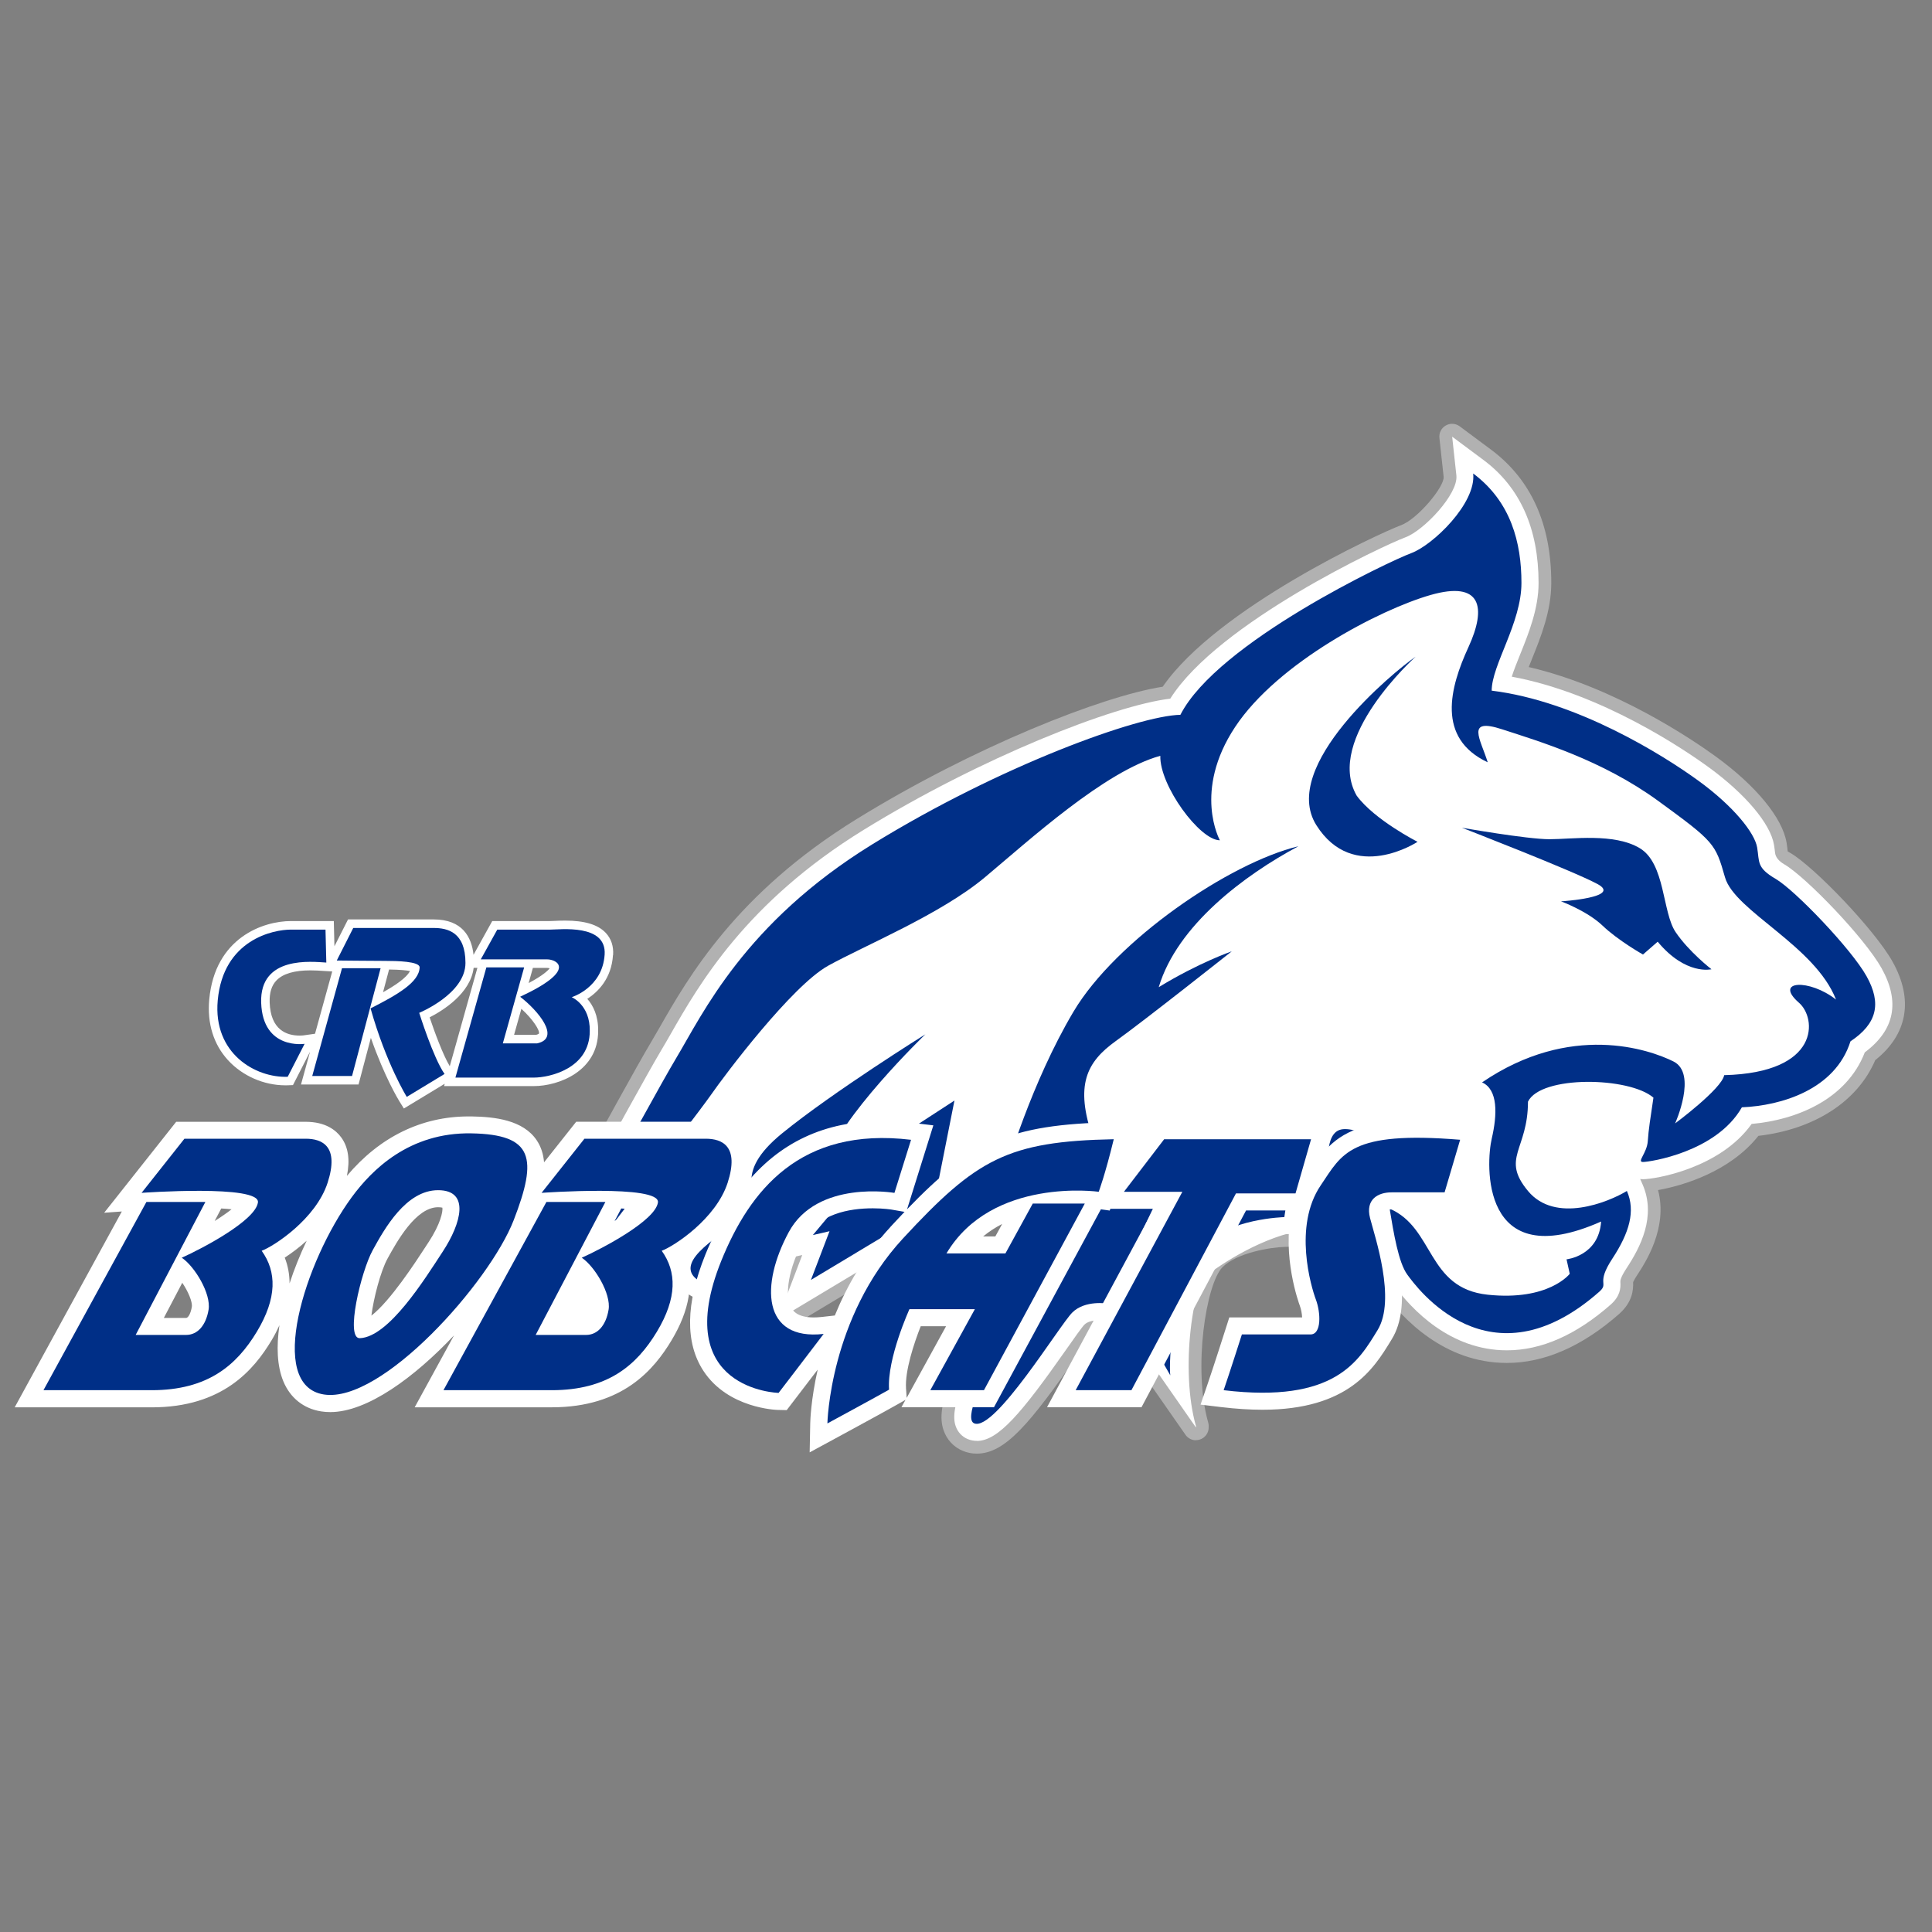 <?xml version="1.0" encoding="UTF-8"?><svg id="Layer_1" xmlns="http://www.w3.org/2000/svg" xmlns:xlink="http://www.w3.org/1999/xlink" viewBox="0 0 500 500"><rect x="0" y="0" width="500" height="500" fill="#808080" stroke="none"/><defs><style>.cls-1{fill:#fff;}.cls-2{fill:#b1b1b1;}.cls-3{fill:none;}.cls-4{fill:#002f87;}</style><clipPath id="clippath"><rect class="cls-3" x="524.22" y="58.27" width="492.78" height="364.08"/></clipPath></defs><polygon class="cls-2" points="202.32 329.4 189.76 332.3 225.25 289.77 258.13 268.4 249.85 310.1 238.05 323.32 194.72 349.32 202.32 329.4"/><path class="cls-2" d="M252.79,376.2c-1.24,0-2.43-.23-3.55-.69-2.4-.97-4.2-2.89-5.06-5.41-2.1-6.14,1.79-15.67,17.36-42.5.5-.86,1-1.73,1.43-2.47-1.15-3.28-4.81-10.96-9.24-18.77l-1.6-2.82.9-3.12c.28-.96,6.9-23.6,18.19-42.58,12.18-20.48,43.87-41.72,63.01-46.32l2.83-.68,5.18,13.6-2.56,1.37c-4.9,2.62-12.89,7.4-19.88,13.82l5.97,10.88-2.19,1.73c-.22.18-22.52,17.85-30.3,23.43-4.22,3.03-7,5.03-3.16,16.27,2.15,6.3,7.37,7.24,10.29,7.24h.26s13.15-.92,13.15-.92l-5.64,11.92-17.11,35.77-5.74-.98s0,0,0,0c-.02,0-.32-.03-.72-.03-1.06,0-1.63.21-1.75.29-.44.5-2.87,3.95-4.32,6.01-11.92,16.97-18.34,24.96-25.75,24.96Z"/><path class="cls-2" d="M309.51,372.74c-1.06,0-2.08-.51-2.71-1.42l-22.19-31.84c-.67-.96-.78-2.2-.3-3.26l17.74-38.9c.54-1.19,1.73-1.94,3.01-1.94.17,0,.34.01.5.04l33.52,5.16c.87.13,1.64.61,2.16,1.31.52.71.73,1.59.6,2.46l-2.41,15.46c-.25,1.58-1.59,2.76-3.19,2.79l-3.69.09c-3.68.09-12.51,1.52-16.21,5.3-4.19,4.28-7.64,26.16-3.66,40.15.08.29.13.6.13.9v.37c0,1.44-.94,2.72-2.31,3.15-.33.1-.66.15-.99.15Z"/><path class="cls-2" d="M137.06,355.43c-.62,0-1.24-.17-1.8-.53l-7.37-4.78c-1.44-.94-1.93-2.82-1.11-4.34,3.56-6.6,34.92-64.73,41.6-75.87.71-1.19,1.47-2.51,2.29-3.94,7.47-13.07,19.91-34.82,51.07-54.02,30.22-18.63,63.34-31.75,79.17-34.23,14.09-20.37,56.03-39.7,61.66-41.79,4.32-1.6,11.32-10.03,11.04-12.55l-1.09-10.04c-.14-1.31.5-2.57,1.64-3.22.51-.29,1.08-.44,1.64-.44.7,0,1.39.22,1.97.65l8.1,6.03c10.35,7.7,15.6,19.31,15.6,34.49,0,7.28-2.68,13.94-5.05,19.82-.27.66-.53,1.32-.78,1.96,22.5,5.23,42.59,18.93,48.45,23.19,10.37,7.54,17.2,15.86,18.27,22.25.13.81.22,1.54.29,2.2,0,.02,0,.05,0,.07.22.13.5.3.77.45,6.02,3.51,21.72,19.77,26.37,28.09,5.49,9.81,3.89,18.83-4.48,25.48-4.55,10.68-15.72,17.91-30.24,19.6-7.39,9.29-19.51,12.89-25.97,14.03,2.6,9.81-3.31,18.8-5.37,21.95-.7,1.07-.98,1.65-1.08,1.89.09,2.11-.24,5.13-3.49,8.1-9.63,8.51-19.44,12.8-29.2,12.8-16.17,0-26.93-11.42-31.91-18.22-3.15-4.3-4.46-11.05-5.97-20.12l-1.38-8.27c-.2-1.19.27-2.4,1.22-3.14.59-.46,1.31-.71,2.04-.71.44,0,.88.09,1.3.27l7.4,3.17c7.37,3.16,10.81,8.96,13.59,13.63,3.18,5.35,4.66,7.54,9.58,8.06,1.32.14,2.62.21,3.84.21,2.12,0,3.87-.21,5.3-.51-4.74-.96-8.72-3.37-11.69-7.1-6.75-8.51-6.05-21.43-4.73-27.06.8-3.43.79-5.39.7-6.3l-6.02-2.71c-1.09-.49-1.83-1.53-1.94-2.72-.1-1.19.44-2.35,1.43-3.02l6.5-4.43c10.79-7.36,22.3-11.09,34.22-11.09s20.02,3.6,23.11,5.15c1.68.84,3.08,1.96,4.18,3.34.49-.31,1.08-.5,1.7-.52l3.6-.09c9.44-.24,13.75-2.77,14.33-4.41.16-.43.04-.8-.02-.96-5.38-4.82-5.26-9.2-4.19-12.04.29-.77.93-2.09,2.19-3.3-1.67-1.45-3.4-2.86-5.09-4.24-6.68-5.44-12.42-10.11-14.23-16.43q-1.86-6.52-14.4-15.66c-10.51-7.66-22.16-12.11-31.18-15.13l1.91,6.15c.39,1.25,0,2.61-.98,3.47-.61.54-1.39.81-2.17.81-.48,0-.95-.1-1.4-.31l-9.03-4.23c-10.18-4.77-19.95-15.57-8.73-39.97.65-1.4,1.06-2.52,1.32-3.38-.56.11-1.21.27-1.99.49-10.73,3.06-36.14,15.69-46.27,30.98-8.17,12.33-3.81,21.03-3.62,21.39l3.62,6.5c.57,1.02.56,2.27-.04,3.28-.59,1.01-1.68,1.63-2.85,1.63h-7.5c-3.82,0-7.79-2.09-11.82-6.22-3.53-3.62-6.69-8.32-8.75-12.86-10.08,5.42-22.15,15.7-30.4,22.74-1.74,1.49-3.37,2.87-4.86,4.12-8.93,7.47-21.79,13.77-32.13,18.83-3.93,1.93-7.22,3.54-9.67,4.89-6.63,3.69-21.62,22.25-27.8,31.16-3.88,5.6-50.14,65.69-50.6,66.3-.65.84-1.63,1.29-2.62,1.29ZM402.97,288.77c-.4,4.22-1.43,7.32-2.2,9.67q-.98,2.96.6,4.86c.67.81,1.8,1.74,4.57,1.74,4.04,0,8.84-2.03,11.09-3.4-.43-2.74.77-5.06,1.31-6.1.13-.25.35-.68.43-.91.14-2.01.35-3.77.67-6.01-2.11-.52-4.97-.92-8.33-.92-4.03,0-6.69.57-8.13,1.07Z"/><path class="cls-1" d="M357.99,328.85c-11.85-25.38-47.27,1.65-48.1,3.32-.83,1.67-7.08,21.65-7.08,21.65l-10.55-16.44-26.5-6.45s0-.83.77-5.36c.77-4.53-.77-4.63-.77-4.63,0,0-3.33-3.75-6.24-4.58-2.91-.83-8.33,1.25-12.91,1.25s-13.74,3.75-13.74,3.75l-26.64,14.99s1.25-4.16,2.5-6.66c1.25-2.5.42-7.08.42-7.08l-4.16-5.83s-9.58,12.07-12.49,14.57c-2.91,2.5-7.49,3.75-7.49,3.75,0,0-8.33-13.74-10.19-9.61-1.86,4.13,7.69,6.7-1.47,8.36-9.16,1.67-36.27,18.3-36.27,18.3l-7.37-4.78c1.41-2.62,34.68-64.33,41.52-75.74.74-1.23,1.52-2.59,2.37-4.08,7.27-12.72,19.45-34.01,49.89-52.77,30.24-18.64,64.61-32.21,79.37-33.97,12.42-19.7,55.27-39.68,60.87-41.76,4.74-1.75,13.7-11.19,13.18-16l-1.09-10.04,8.1,6.03c9.47,7.05,14.26,17.76,14.26,31.84,0,6.63-2.55,12.99-4.81,18.59-.78,1.94-1.57,3.91-2.13,5.65,23.24,4.31,44.62,18.83,50.92,23.41,9.54,6.94,16.04,14.65,16.95,20.12.12.74.2,1.41.27,2.02q.19,1.73,2.4,3.02c5.59,3.26,20.79,19.05,25.15,26.85,4.87,8.72,3.42,16.04-4.32,21.8-4.69,12.17-17.66,17.5-29.29,18.53-8.27,11.61-25.15,14.31-28.11,14.31-.25,0-.49-.02-.73-.05l.6,1.36c3.64,8.29-.59,16.34-4.1,21.68-1.7,2.59-1.65,3.31-1.63,3.62.11,1.65-.09,3.63-2.4,5.74-8.99,7.94-18.04,11.93-26.97,11.93-14.7,0-24.64-10.57-29.25-16.87"/><path class="cls-4" d="M315.71,217.47s-7.08-12.7,3.95-29.35c11.03-16.65,37.47-30.39,50.58-34.14,13.11-3.75,14.57,3.12,9.78,13.53-4.79,10.41-8.33,23.52,5,29.77-1.87-6.04-5.83-11.66,3.75-8.53,9.57,3.12,25.81,7.91,40.38,18.53,14.57,10.62,14.78,11.03,17.28,19.77,2.5,8.74,23.31,17.69,28.73,31.64-6.87-5.41-16.24-5-9.58.83,4.58,3.95,5.62,18.11-19.36,18.73-.62,3.54-12.7,12.49-12.7,12.49,0,0,5.83-12.91-.42-16.03-6.24-3.12-26.64-10.2-49.54,5.41,4.16,1.87,3.95,8.33,2.5,14.57-1.46,6.24-3.12,35.39,28.31,21.44-.62,8.95-8.95,9.78-8.95,9.78l.83,3.75s-5.41,7.08-21.23,5.41c-15.82-1.67-13.74-17.28-25.39-22.27,1.04,6.24,2.29,13.95,4.58,17.07,2.29,3.12,21.23,29.56,49.75,4.37,2.5-2.29-1.04-1.87,3.33-8.53,4.37-6.66,6.04-12.28,3.75-17.49-4.79,2.91-18.53,8.53-25.6,0-7.08-8.53,0-10.62,0-23.11,3.33-6.87,26.23-6.45,32.47-1.04-.83,5.62-1.25,8.12-1.46,11.24-.21,3.12-2.91,5.41-1.25,5.41s18.94-2.5,25.6-14.15c10.2-.42,24.15-4.58,28.1-17.07,6.87-4.58,8.12-9.78,4.16-16.86-3.95-7.08-18.53-22.27-23.52-25.19-5-2.91-4.16-4.37-4.79-8.12-.62-3.75-6.04-10.62-15.2-17.28-9.16-6.66-31.43-20.61-53.5-23.31,0-6.66,7.7-17.49,7.7-27.89s-2.71-21.02-12.49-28.31c.83,7.7-10.41,18.53-16.03,20.61-5.62,2.08-50.17,23.11-59.74,41.84-10.82.21-46.63,13.11-79.72,33.51-33.1,20.4-43.92,43.92-50.79,55.37-6.87,11.45-41.42,75.56-41.42,75.56,0,0,46.63-60.57,50.37-65.99,3.75-5.41,21.02-28.31,30.39-33.51,9.37-5.2,29.14-13.32,40.59-22.9,11.45-9.58,31.02-27.48,45.38-31.43-.21,7.7,10.2,21.86,15.4,21.86Z"/><path class="cls-1" d="M186.3,337.78c-1.89-.24-8.27-1.36-10.89-5.64-1.22-2-1.44-4.37-.61-6.67,1.57-4.35,6.69-7.97,11.64-11.48,1.42-1.01,3.43-2.43,4.44-3.32-.03-.13-.07-.26-.1-.38-1.49-5.67-1.44-12.07,8.91-20.47,13.38-10.87,36.52-25.31,37.5-25.92l5.39,6.91c-6.06,5.85-22.31,22.93-24.61,31.67l-.24.92-.6.74c-10.94,13.41-26.76,31.95-26.92,32.13l-1.55,1.81-2.36-.3Z"/><path class="cls-4" d="M239.52,267.64s-22.69,21.86-25.81,33.72c-11.03,13.53-26.85,32.06-26.85,32.06,0,0-9.78-1.25-7.91-6.45,1.87-5.2,14.57-11.45,16.24-14.57,1.67-3.12-6.04-8.33,7.29-19.15,13.32-10.82,37.05-25.6,37.05-25.6Z"/><polygon class="cls-1" points="207.62 324.79 198.59 326.87 227.47 292.27 253.36 275.44 246.78 308.57 235.92 320.75 201.22 341.57 207.62 324.79"/><polygon class="cls-4" points="247.01 284.82 242.7 306.54 233.08 317.31 209.87 331.24 214.68 318.64 210.37 319.63 230.43 295.6 247.01 284.82"/><path class="cls-1" d="M252.79,372.89c-.8,0-1.58-.15-2.3-.44-1.51-.61-2.64-1.83-3.18-3.42-1.68-4.91,2.47-14.57,17.09-39.77.82-1.41,1.65-2.85,2.13-3.7-.67-3.18-5.49-13-9.92-20.83l-.91-1.61.51-1.78c.27-.94,6.75-23.14,17.85-41.81,11.77-19.8,42.43-40.34,60.94-44.8l3.11,8.17c-6.39,3.42-19.4,11.24-27.67,21.99,4.06-1.86,6.71-2.78,6.91-2.85l4.18,7.62c-.92.73-22.55,17.87-30.17,23.33-5.43,3.9-8.67,7.4-4.36,20.03,2.92,8.55,10.36,9.47,13.42,9.47.25,0,.41,0,.47-.01l7.54-.52-3.23,6.82-16.02,33.51-3.28-.56s-.52-.08-1.27-.08c-1.79,0-3.25.43-3.99,1.17-.65.65-2.84,3.78-4.78,6.54-11.44,16.29-17.49,23.55-23.05,23.55Z"/><path class="cls-4" d="M260.43,302.56s6.46-22.38,17.41-40.78c10.94-18.4,40.28-38.46,58.18-42.77-13.92,7.46-31.33,20.39-36.14,36.47,10.28-6.3,18.9-9.28,18.9-9.28,0,0-22.38,17.74-30,23.21-7.63,5.47-10.61,11.44-5.97,25.03,4.64,13.59,18.4,12.43,18.4,12.43l-14.59,30.5s-5.8-.99-9.12,2.32c-3.32,3.32-20.06,30.83-25.36,28.68-5.3-2.15,17.24-38.46,18.73-41.61,1.49-3.15-10.44-24.2-10.44-24.2Z"/><path class="cls-1" d="M309.51,369.43l-22.19-31.84,17.74-38.9,33.52,5.16-2.41,15.46-3.69.09c-3.52.09-13.71,1.4-18.5,6.3-5.56,5.68-8.54,29.06-4.47,43.37v.37Z"/><path class="cls-4" d="M302.87,355.94l-10.61-18.57,15.42-33.82,25.86,3.98-1.16,7.46s-14.42.33-21.55,7.63c-7.13,7.29-8.45,29.84-7.96,33.32Z"/><path class="cls-4" d="M344.15,304.71s-1.99-10.61,2.49-12.27c4.48-1.66,16.25,6.13,16.25,6.13l-18.73,6.13Z"/><path class="cls-4" d="M366.36,169.95s-23.7,21.22-15.25,35.97c4.64,6.3,15.75,11.94,15.75,11.94,0,0-16.58,10.94-26.19-4.31-9.61-15.25,19.89-39.62,25.69-43.6Z"/><path class="cls-4" d="M378.29,214.21s16.91,2.98,22.71,2.98,16.74-1.66,23.37,2.32c6.63,3.98,5.8,16.58,9.28,21.72s9.28,9.61,9.28,9.61c0,0-6.63,1.66-13.92-7.13l-3.81,3.32s-6.46-3.65-10.44-7.46c-3.98-3.81-10.77-6.3-10.77-6.3,0,0,15.91-.99,9.45-4.48-6.46-3.48-35.14-14.59-35.14-14.59Z"/><path class="cls-1" d="M158.67,247.17c.15-2.31-.49-4.23-1.89-5.73-2.01-2.15-5.45-3.19-10.52-3.19-1.09,0-2.08.04-2.88.08-.48.02-.87.04-1.16.04h-14.83l-4.84,8.73c-.5-4.56-2.85-9.15-10.31-9.15h-22.17l-3.52,6.95-.16-6.53h-11.1c-7.16,0-19.68,4.28-21.14,20.32-.56,6.16,1.11,11.58,4.84,15.66,3.73,4.09,9.29,6.53,14.87,6.53.23,0,.45,0,.67-.01l1.29-.05,4.42-8.64-2.34,8.48h14.89l3.19-12.06c3.57,10.21,7.21,16.14,7.39,16.43l1.15,1.85,10.58-6.41-.17.61h23.22c6.44,0,16.65-3.88,16.65-14.24.06-4.01-1.34-6.67-2.81-8.34,2.77-1.79,6.26-5.23,6.65-11.32ZM78.51,267.96c-.06,0-.42.05-.95.05-3.41,0-7.53-1.49-7.77-8.56-.09-2.53.49-4.41,1.77-5.73,1.66-1.72,4.61-2.59,8.77-2.59,1.28,0,2.42.08,3.26.14l2.39.14-4.45,16.12-3.03.43ZM99.13,256.79l1.56-5.88c2.98.04,4.59.23,5.42.39-.93,1.81-3.99,3.82-6.98,5.49ZM116.4,275.94c-1.81-3.03-4-9.03-5.21-12.65,3.46-1.77,10.57-6.19,11.39-12.81h.97l-7.15,25.45ZM139.48,267.49s-.15.18-.75.33h-5.69l1.89-6.74c3.01,2.73,4.81,5.6,4.55,6.4ZM136.81,254.42l1.1-3.93h3.68c.22,0,.46.05.66.11-.45.59-1.74,1.86-5.44,3.82Z"/><path class="cls-1" d="M377.14,312.98l6.49-21.95-5.4-.45c-4.36-.36-8.13-.53-11.52-.53-13.34,0-19.31,2.85-23.62,7.52l2.05-7.14h-46.05l-7.8,10.19c.38-1.43.78-2.98,1.21-4.75l1.35-5.56-5.72.12c-27.08.55-36.68,5.2-53.38,22.53l6.8-21.72-5.26-.63c-2.71-.33-5.37-.49-7.9-.49-14.95,0-26.75,5.52-35.73,16.75,1.63-5.39,1.38-9.49-.83-12.52-1.34-1.84-4.03-4.04-9.22-4.04h-33.49l-8.32,10.5c-.17-2.12-.77-4.02-1.9-5.71-3.55-5.27-10.87-6.07-16.86-6.17h-.75c-12.21,0-23.03,5.31-31.51,15.39.84-4.15.37-7.44-1.47-9.96-1.34-1.84-4.03-4.04-9.22-4.04h-33.49l-18.64,23.54,4.57-.33-27.73,50.69h35.46c18.43,0,26.5-9.85,30.97-17.26.82-1.35,1.49-2.68,2.09-3.99-.8,5.47-.63,10.53,1,14.49,1.78,4.32,5.26,7.1,9.8,7.81.76.12,1.55.18,2.35.18h0c9.58,0,21.77-8.99,32.03-19.85l-10.18,18.61h35.46c18.43,0,26.5-9.85,30.97-17.26,4.79-7.95,5.94-15.14,3.45-21.46,2.45-1.58,5.31-3.82,7.94-6.54-.9,1.84-1.78,3.74-2.6,5.76-5.11,12.69-5.26,22.82-.47,30.11,6.35,9.65,18.77,10.06,19.29,10.07l2.24.05,1.36-1.78s3.04-3.97,6.66-8.71c-1.77,7.82-1.92,13.34-1.93,13.85l-.15,7.57,6.66-3.61c.53-.29,13.12-7.12,16.04-8.79l2.11-1.2-1.06,1.92h23.95l27.67-51.22,2.28.32.17-.45h11.22l-27.61,51.35h24.45l27.06-50.93h11.86c-2.66,11.74,1.8,23.97,2.04,24.62.39,1.03.56,2.18.61,3.07h-18.85l-.98,3.06c-.03.1-3.19,10-4.69,14.34l-1.77,5.16,5.41.65c3.78.45,7.36.68,10.62.68,22.29,0,28.83-10.7,33.17-17.78l.31-.51c5.29-8.62,1.29-22.75-.86-30.34-.23-.82-.43-1.52-.57-2.06-.12-.45-.13-.76-.13-.92.2-.09.66-.24,1.41-.24h17.03ZM49.64,338.24c-.27,1.62-.91,2.84-1.48,2.84h-5.76l4.77-9.1c1.5,2.21,2.69,4.96,2.47,6.26ZM55.56,315.98l1.7-3.23c1.04.06,1.93.13,2.67.21-1.17.93-2.67,1.96-4.37,3.03ZM74.94,332.17c-.01-2.33-.4-4.57-1.25-6.7,1.76-1.14,3.74-2.62,5.68-4.37-1.69,3.56-3.21,7.3-4.44,11.07ZM110.94,321.43l-.86,1.32c-2.48,3.81-9.07,13.96-13.96,17.73.55-4.41,2.36-11.47,4.19-14.79,2.37-4.3,7.29-13.26,13.07-13.26.58,0,.93.06,1.11.12.15,1.02-.49,4.2-3.55,8.89ZM153.17,338.24c-.27,1.62-.91,2.84-1.48,2.84h-5.76l4.77-9.1c1.5,2.21,2.69,4.96,2.47,6.26ZM159.08,315.98l1.7-3.23c1.04.06,1.93.13,2.67.21-1.17.93-2.67,1.96-4.37,3.03ZM230.46,317.52c-6.78,7.32-11.34,15.41-14.41,22.93l-3.39.38c-.73.08-1.43.12-2.08.12-4.29,0-5.36-1.78-5.71-2.37-2.01-3.37-.75-10.47,3.13-17.65,3.67-6.79,11.75-8.22,17.88-8.22,2.83,0,4.82.33,4.83.33l3.38.59c-1.18,1.23-2.39,2.52-3.64,3.88ZM234.65,361.77l-.17-2.43c-.31-4.56,2.08-11.76,3.8-16.11h6.56l-10.19,18.54ZM257.59,319.99h-3.16c1.56-1.28,3.22-2.35,4.94-3.24l-1.78,3.24Z"/><path class="cls-4" d="M47.74,294.7h31.36c4.3,0,8.74,1.94,5.69,11.38-3.05,9.44-14.02,16.51-17.07,17.62,3.89,5.41,4.02,12.21-1.25,20.95-5.27,8.74-12.77,15.13-27.2,15.13H11.25l26.64-48.71h15.26l-18.04,34.41h13.04c2.91,0,5.13-2.36,5.83-6.52.69-4.16-3.61-11.24-6.94-13.46,5.27-2.36,19.01-9.57,19.71-14.29.69-4.72-30.11-2.5-30.11-2.5l11.1-14.02Z"/><path class="cls-4" d="M151.27,294.7h31.36c4.3,0,8.74,1.94,5.69,11.38-3.05,9.44-14.02,16.51-17.07,17.62,3.89,5.41,4.02,12.21-1.25,20.95-5.27,8.74-12.77,15.13-27.2,15.13h-28.03l26.64-48.71h15.26l-18.04,34.41h13.04c2.91,0,5.13-2.36,5.83-6.52.69-4.16-3.61-11.24-6.94-13.46,5.27-2.36,19.01-9.57,19.71-14.29.69-4.72-30.11-2.5-30.11-2.5l11.1-14.02Z"/><path class="cls-4" d="M121.99,293.31c-16.1-.28-25.77,9.46-30.95,16.51-12.21,16.65-22.2,48.71-7.22,51.07,14.99,2.36,42.88-29,49.12-45.1,6.24-16.1,5.13-22.2-10.96-22.48ZM114.63,323.84c-4.72,7.22-14.02,22.2-21.51,22.48-3.82.14.28-17.21,3.33-22.76,3.05-5.55,8.6-15.54,16.93-15.54s5.97,8.6,1.25,15.82Z"/><path class="cls-4" d="M235.78,294.98l-4.3,13.74s-19.98-3.47-27.34,10.13c-7.35,13.6-6.94,28.17,9.02,26.37-5.27,6.94-11.66,15.26-11.66,15.26,0,0-28.31-.69-14.85-34.14,7.35-18.18,20.4-34.83,49.12-31.36Z"/><path class="cls-4" d="M214.13,368.38s.56-27.34,19.57-47.88c19.01-20.54,27.06-25.12,54.54-25.67-2.22,9.16-3.89,13.6-3.89,13.6,0,0-27.62-3.89-39.41,15.96h15.26l7.08-12.91h13.46l-26.09,48.29h-13.88l11.52-20.95h-16.93s-5.83,12.77-5.27,20.82c-2.91,1.67-15.96,8.74-15.96,8.74Z"/><polygon class="cls-4" points="290.87 308.44 301.28 294.84 339.3 294.84 335.28 308.85 319.87 308.85 292.81 359.78 278.38 359.78 305.99 308.44 290.87 308.44"/><path class="cls-4" d="M377.88,294.98l-4.02,13.6h-13.74c-3.47,0-6.8,1.8-5.55,6.66,1.25,4.86,6.8,21.09,1.94,29-4.86,7.91-10.96,19.01-39.83,15.54,1.53-4.44,4.72-14.43,4.72-14.43h17.76c2.91,0,2.64-5.69,1.39-9.02-1.25-3.33-5.91-18.99,1.25-29.56,5.55-8.19,7.49-14.15,36.08-11.8Z"/><path class="cls-4" d="M84.45,249.11l-.21-8.53h-8.95c-4.58,0-17.51,2.59-18.94,18.32-1.25,13.74,9.78,20.09,18.11,19.77l4.37-8.53s-10.82,1.67-11.24-10.62c-.42-12.28,13.22-10.62,16.86-10.41Z"/><polygon class="cls-4" points="88.51 250.57 98.5 250.57 91.11 278.46 80.81 278.46 88.51 250.57"/><path class="cls-4" d="M87.15,248.59l4.27-8.43h20.82c3.54,0,8.22,1.04,8.22,9.05s-11.97,12.91-11.97,12.91c0,0,3.64,11.66,6.56,15.82l-9.78,5.93s-5.31-8.53-9.37-22.9c6.97-3.54,12.59-6.77,12.7-10.62,0-1.56-5.93-1.67-8.95-1.67s-12.49-.1-12.49-.1Z"/><path class="cls-4" d="M124.41,248.28h17.17c2.5,0,8.01,2.71-6.97,9.68,4.48,3.43,10.72,10.72,4.37,12.07h-8.85l5.52-19.67h-9.78l-8.01,28.52h20.32c3.96,0,14.45-2.29,14.45-12.07.1-6.77-4.68-8.74-4.68-8.74,0,0,7.97-2.4,8.53-11.03.52-8.01-11.45-6.45-14.26-6.45h-13.53l-4.27,7.7Z"/></svg>